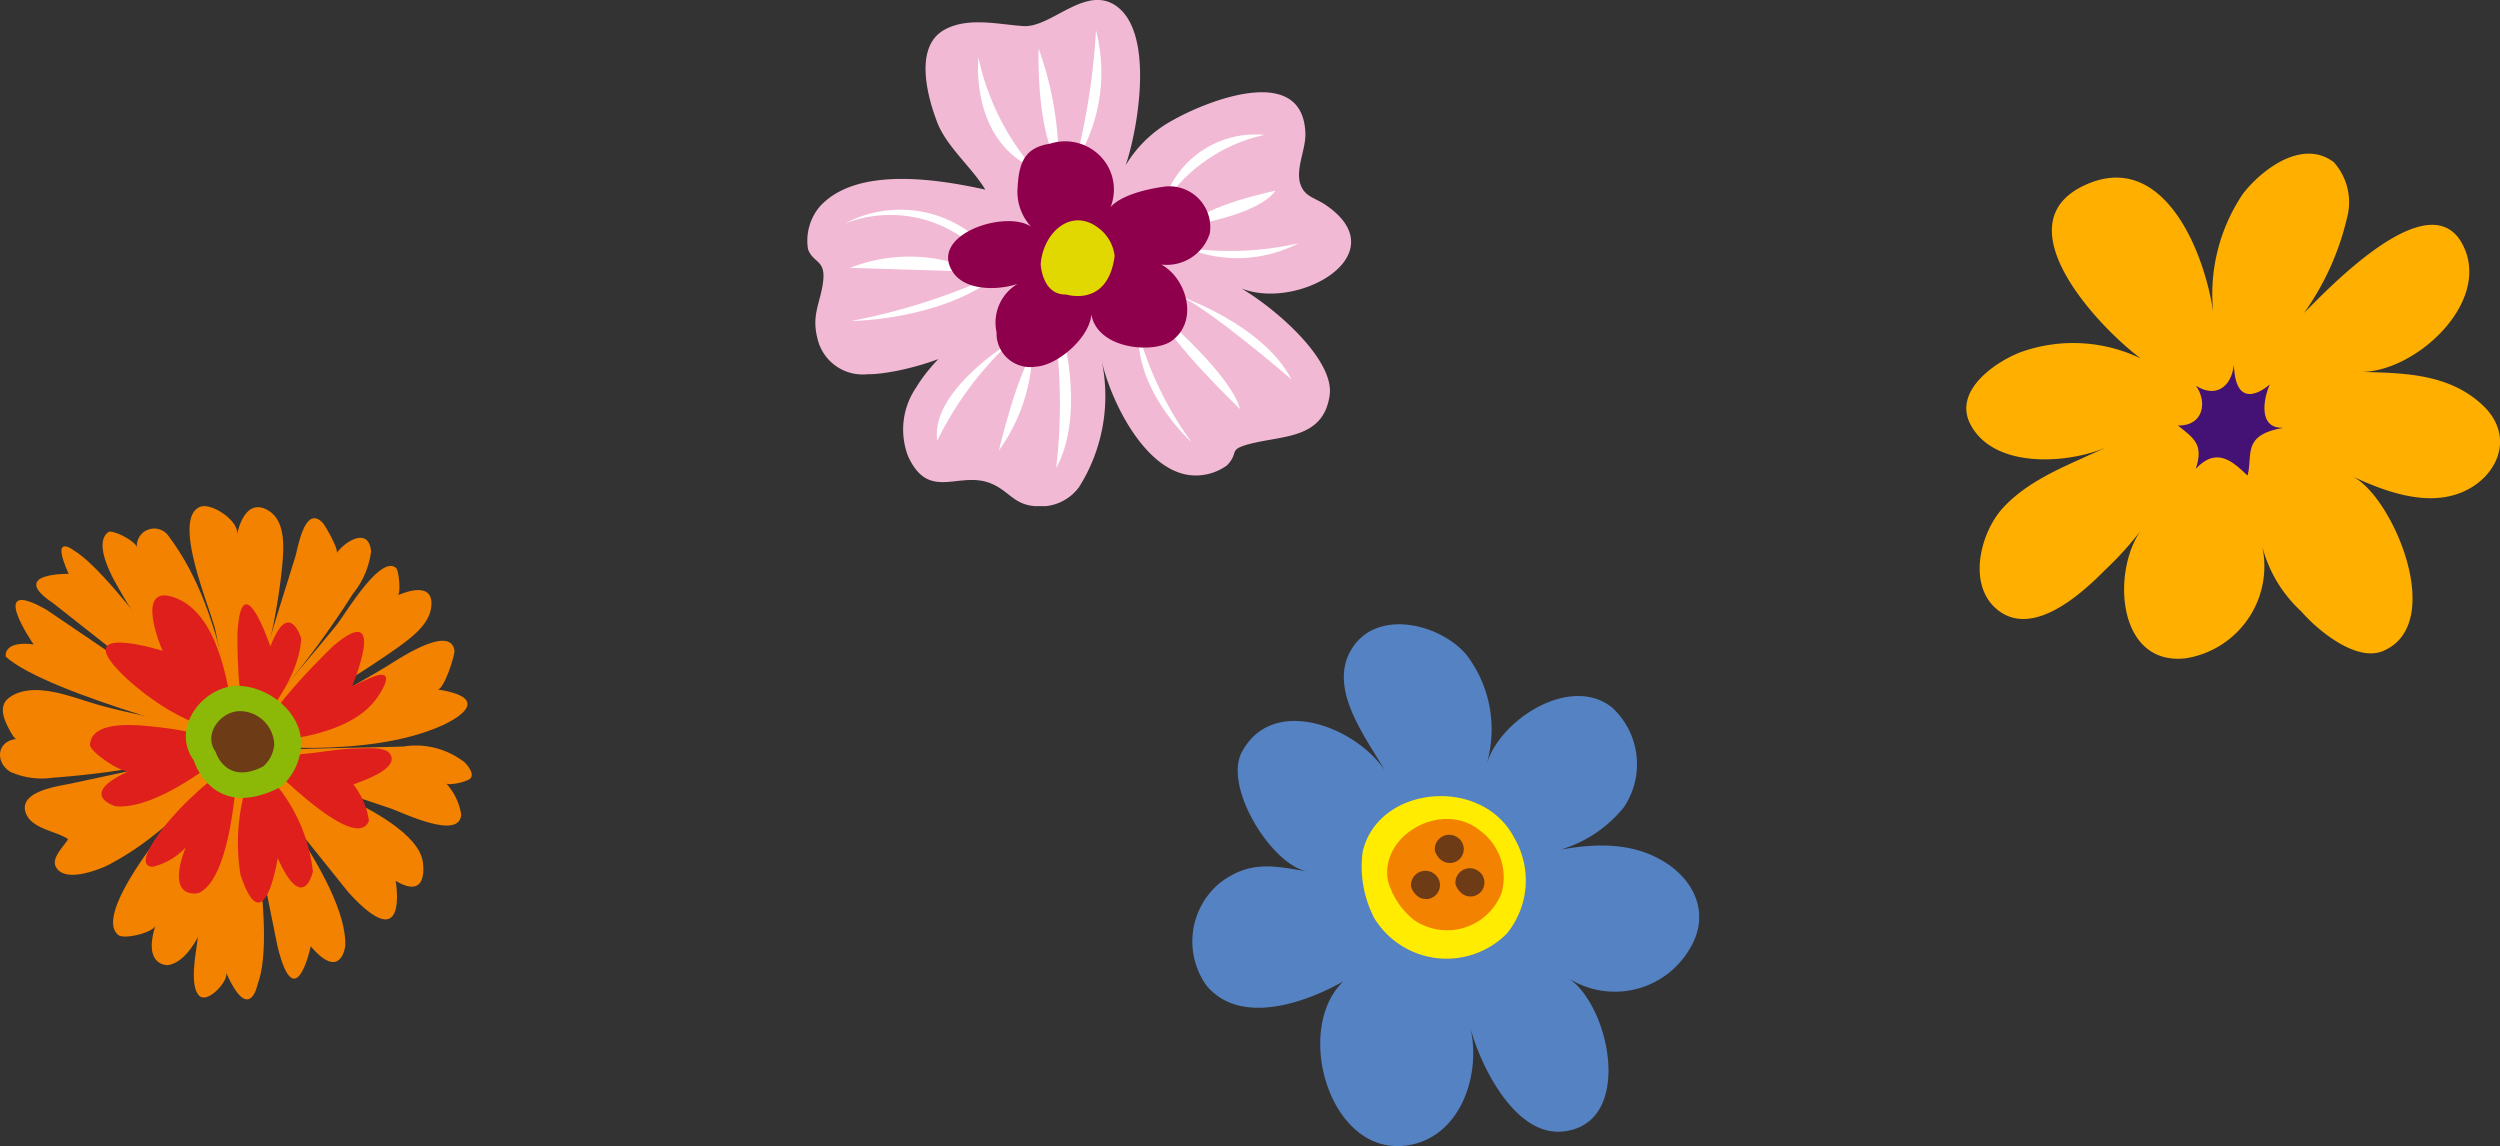 <svg xmlns="http://www.w3.org/2000/svg" xmlns:xlink="http://www.w3.org/1999/xlink" width="121.353" height="55.638" viewBox="0 0 121.353 55.638"><rect x="0" y="0" width="121.353" height="55.638" fill="#333333" stroke="none"/><defs><clipPath id="a"><rect width="22.898" height="23.944" fill="none"></rect></clipPath><clipPath id="b"><rect width="24.614" height="25.336" fill="none"></rect></clipPath><clipPath id="c"><rect width="26.426" height="24.568" fill="none"></rect></clipPath><clipPath id="d"><rect width="25.905" height="24.517" fill="none"></rect></clipPath></defs><g transform="translate(-1099.527 -253.681)"><g transform="translate(1099.527 278.249)"><g transform="translate(0 0)" clip-path="url(#a)"><path d="M.333,15.656s5.862.723,9.531-.921c0,0,2.952-1.266-.2-1.76.3.046.865-1.679.821-1.909-.242-1.293-2.924.574-3.377.844-1.743,1.048-3.564,1.973-5.345,2.958-.281.155-1.091.83-1.431.788" transform="translate(11.574 -4.078)" fill="#f38200"></path><path d="M3.175,13.05a49.986,49.986,0,0,0,7.561-4.385c.628-.455,1.483-1.08,1.606-1.9.182-1.18-.925-.933-1.621-.622.169-.076.06-1.21-.072-1.328-.766-.689-2.507,2.3-2.906,2.782C6.54,9.067,5.3,10.507,4.084,11.962c-.238.285-.575.924-.91,1.088" transform="translate(8.581 -1.809)" fill="#f38200"></path><path d="M7.928,11.614a45.457,45.457,0,0,0,5.48-6.99,4.09,4.09,0,0,0,.882-2.05c-.1-1.208-1.243-.525-1.672.073.12-.166-.557-1.347-.673-1.467-.87-.908-1.2,1.2-1.333,1.645q-.319,1.029-.641,2.056c-.568,1.811-1.1,3.633-1.652,5.45a4.206,4.206,0,0,1-.392,1.282" transform="translate(3.722 -0.367)" fill="#f38200"></path><path d="M0,19.19c2.505-.169,5.006-.171,7.511-.245a3.847,3.847,0,0,1,3,.779c.151.165.419.481.3.727-.1.2-1.113.414-1.218.275a2.952,2.952,0,0,1,.737,1.508c-.06,1.3-2.886-.107-3.468-.3-1.657-.552-3.313-1.12-4.926-1.783-.392-.163-.786-.326-1.166-.517-.153-.079-.607-.45-.769-.44" transform="translate(12.057 -7.275)" fill="#f38200"></path><path d="M17.218,11.327A29.591,29.591,0,0,0,19.35,2.936c.076-.871.209-2.232-.709-2.746-.884-.5-1.328.454-1.482,1.208C17.3.727,15.906-.2,15.355.039c-1.389.6.539,4.983.755,5.99.274,1.28.531,2.563.8,3.842.1.486.205.971.307,1.456" transform="translate(-5.655 0)" fill="#f38200"></path><path d="M4.089,19.926s8.186,2.4,8.575,4.942c0,0,.342,1.926-1.315.936,0,0,.666,3.806-2.29.563l-5.25-6.546" transform="translate(7.858 -7.614)" fill="#f38200"></path><path d="M9.963,19.506s5.335,6.223,5.178,9.354c0,0-.212,1.717-1.675,0,0,0-.74,3.513-1.606.029Z" transform="translate(1.617 -7.493)" fill="#f38200"></path><path d="M18.543,19.506s1.984,8.419.922,11.207c0,0-.39,1.967-1.532-.583.164.371-.859,1.512-1.282,1.145-.49-.423-.2-1.979-.132-2.5.234-1.888.85-3.775,1.249-5.634q.39-1.818.775-3.634" transform="translate(-6.963 -7.493)" fill="#f38200"></path><path d="M24.99,12c-.482-2.918-1.129-6.179-2.64-8.757a13.032,13.032,0,0,0-.794-1.185.849.849,0,0,0-1.486.645c-.006-.315-1.194-.909-1.389-.762-.642.479.007,1.791.26,2.289a42.379,42.379,0,0,0,2.773,4.345,10.414,10.414,0,0,0,2.929,3.293Z" transform="translate(-13.427 -0.677)" fill="#f38200"></path><path d="M24.49,20.012s-.754,9.522-3.4,9.957c0,0-1.237.062-.6-1.926-.113.351-1.525.688-1.8.468-1.361-1.081,3.064-6.19,3.609-6.785a7.2,7.2,0,0,1,2.2-1.714" transform="translate(-12.941 -7.688)" fill="#f38200"></path><path d="M28.629,19.368a32.708,32.708,0,0,1-4.249,4,13.7,13.7,0,0,1-2.321,1.518c-.462.217-2.1.865-2.5.048-.213-.44.426-1.01.6-1.327-.554-.406-1.862-.492-2.078-1.358-.247-.978,1.628-1.219,2.175-1.334,1.926-.405,3.847-.844,5.781-1.214.459-.087.919-.164,1.383-.222.217-.026,1.064.042,1.205-.108" transform="translate(-16.855 -7.44)" fill="#f38200"></path><path d="M29.915,17.089a42.484,42.484,0,0,1-9.08,1.662,3.741,3.741,0,0,1-2.059-.28c-.754-.461-.682-1.493.289-1.6-.134.014-.475-.705-.512-.793-.195-.458-.259-.931.2-1.242,1.157-.794,3.034.017,4.215.357,1.634.472,3.327.713,4.966,1.169.409.113.819.23,1.215.379.118.046.669.382.771.35" transform="translate(-18.266 -5.569)" fill="#f38200"></path><path d="M29.479,14.418S19.9,12.006,17.854,10.149c0,0-.18-.785,1.349-.6,0,0-2.345-3.381.635-1.674Z" transform="translate(-17.572 -2.839)" fill="#f38200"></path><path d="M28.566,12.556s-5.3-7.956-7.423-9.2c0,0-1.144-.875-.237,1.147,0,0-2.973-.055-.745,1.431Z" transform="translate(-17.574 -1.216)" fill="#f38200"></path><path d="M6.751,15.246s4.382,0,5.839-2.158c0,0,1.18-1.626-.41-.913l-.815.365s1.775-4.207-.885-1.974c0,0-3.207,3.028-3.73,4.679" transform="translate(5.729 -3.808)" fill="#df1f1c"></path><path d="M14.007,14.063S16.393,11.779,16.54,9.4c0,0-.6-1.986-1.5.384,0,0-1.406-4.167-1.6-.61,0,0-.052,3.492.573,4.887" transform="translate(-1.915 -2.973)" fill="#df1f1c"></path><path d="M24.96,13.595c-.187-1.92-.7-5.53-2.753-6.4-1.9-.809-1.121,1.636-.722,2.528,0,0-4.775-1.5-1.779,1.317,0,0,2.745,2.643,5.254,2.558" transform="translate(-13.589 -2.7)" fill="#df1f1c"></path><path d="M6.305,19.464c.252.252,1.824-.084,2.122-.108.922-.078,1.815-.273,2.75-.264.3,0,1.174-.083,1.419.25.543.743-1.442,1.365-1.767,1.5a3.7,3.7,0,0,1,.756,1.765c-.637,1.623-4.809-2.673-5.28-3.143" transform="translate(6.324 -7.331)" fill="#df1f1c"></path><path d="M13.333,20.25a8.081,8.081,0,0,1,2.825,5.265s-.467,2.117-1.71-.65c0,0-.661,4.258-1.806.809a9.628,9.628,0,0,1,.69-5.424" transform="translate(-0.968 -7.779)" fill="#df1f1c"></path><path d="M22.93,20.307s-.185,5.516-1.869,6.273c0,0-1.634.413-.639-2.2a3.239,3.239,0,0,1-1.6.93c-1-.066.553-1.933.747-2.17a14.284,14.284,0,0,1,1.243-1.3,11.129,11.129,0,0,1,1.1-.924,10.245,10.245,0,0,0,1.022-.615" transform="translate(-11.416 -7.801)" fill="#df1f1c"></path><path d="M25.7,18.256S22.192,21.39,19.91,21.2c0,0-1.925-.553.649-1.708-.309.137-1.931-.934-1.9-1.293.091-1.233,2.41-.934,3.174-.856a16.378,16.378,0,0,1,1.99.329,15.448,15.448,0,0,0,1.88.583" transform="translate(-14.291 -6.629)" fill="#df1f1c"></path><path d="M13.827,17.78s.9,3.019,4.229,1.29a2.873,2.873,0,0,0,.978-1.943c.132-1.609-1.558-2.942-3.044-2.96-1.671-.02-3.311,2.006-2.163,3.613" transform="translate(-4.423 -5.442)" fill="#8cb808"></path><path d="M15.767,18.135s.491,1.652,2.313.705a1.58,1.58,0,0,0,.534-1.062,1.682,1.682,0,0,0-1.664-1.619c-.913-.011-1.811,1.1-1.183,1.976" transform="translate(-5.301 -6.207)" fill="#6d3c17"></path></g></g><g transform="translate(1157.392 283.983)"><g transform="translate(0 0)" clip-path="url(#b)"><path d="M16.867,11.151a6.215,6.215,0,0,0,4.091-2.266,3.737,3.737,0,0,0-.575-4.847c-2.01-1.605-5.449.577-6.091,2.765a5.965,5.965,0,0,0-.968-5.314c-1.259-1.5-4.3-2.266-5.545-.34-1.343,2.076.94,4.667,1.843,6.422-1.037-2.3-5.574-4.391-7.2-1.38C1.5,7.892,3.861,11.675,5.581,12c-1.622-.279-2.755-.537-4.2.529a3.69,3.69,0,0,0-.694,4.993c1.632,1.988,4.806.86,6.657-.188-2.5,2.379-.586,8.805,3.363,7.914,2.441-.552,3.338-3.573,2.782-5.725.469,1.814,2.145,5.333,4.5,5.1,3.48-.343,2.321-6.075.288-7.437a4.208,4.208,0,0,0,5.877-1.428c1.024-1.672.247-3.347-1.293-4.263-1.839-1.1-3.994-.792-5.991-.35" transform="translate(0 0)" fill="#5582c2"></path><path d="M15.767,20.922a4.116,4.116,0,0,0,6.417.716A4.078,4.078,0,0,0,22.545,17c-1.56-3.032-6.622-2.56-7.361.674a5.425,5.425,0,0,0,.584,3.253" transform="translate(-6.904 -6.625)" fill="#ffec00"></path><path d="M18.294,21.87a2.836,2.836,0,0,0,4.247-1.324,2.811,2.811,0,0,0-1.059-3.027c-1.823-1.481-4.885.217-4.456,2.462a3.74,3.74,0,0,0,1.268,1.889" transform="translate(-7.515 -7.51)" fill="#f38200"></path><path d="M19.021,22.487a.677.677,0,1,0,.8-1.092.7.7,0,0,0-1.118.617.935.935,0,0,0,.318.475" transform="translate(-5.919 -9.411)" fill="#6d3c17"></path><path d="M22.9,22.708a.677.677,0,1,0,.8-1.092.7.7,0,0,0-1.118.618.931.931,0,0,0,.318.474" transform="translate(-11.955 -9.509)" fill="#6d3c17"></path><path d="M20.817,19.57a.677.677,0,1,0,.8-1.092A.7.7,0,0,0,20.5,19.1a.941.941,0,0,0,.318.475" transform="translate(-8.717 -8.119)" fill="#6d3c17"></path></g></g><g transform="translate(1138.688 253.681)"><g transform="translate(0 0)" clip-path="url(#c)"><path d="M15.481,8.02c.6-1.75,1.447-6.589-.568-7.8-1.457-.875-3.078,1.131-4.395,1.046-1.232-.08-2.711-.459-3.856.191-1.455.827-.811,3.24-.324,4.494.458,1.179,1.7,2.2,2.329,3.254-2.273-.5-6.24-1.157-8.035.822A2.567,2.567,0,0,0,.062,12.1c.244.66.829.511.742,1.473-.1,1.056-.58,1.642-.3,2.792a2.254,2.254,0,0,0,2.453,1.8c1.471.016,4.961-.966,5.653-2.132-1.2.165-2.647,1.692-3.284,2.753a3.617,3.617,0,0,0-.4,3.379c1.041,2.234,2.506.606,4.11,1.343.839.387,1.049,1.016,2.126,1.065a2.3,2.3,0,0,0,2.059-.935,8.284,8.284,0,0,0,1.064-6.262c.391,1.893,1.991,5.315,4.215,5.675a2.589,2.589,0,0,0,1.892-.456c.626-.638.024-.755,1.08-1.038,1.6-.429,3.611-.227,3.91-2.374.265-1.917-3.291-4.773-4.849-5.481,2.609,1.8,8.417-1.191,4.66-3.75-.533-.363-1.011-.393-1.225-.993-.259-.729.254-1.7.236-2.456-.079-3.463-4.71-1.641-6.427-.673a5.964,5.964,0,0,0-2.3,2.2" transform="translate(0 0)" fill="#f1b9d4"></path><path d="M19.055,8.73a8.171,8.171,0,0,0,1-6.417,33.035,33.035,0,0,1-1,6.417" transform="translate(-6.016 -0.841)" fill="#fff"></path><path d="M23.292,9.319A16.193,16.193,0,0,0,22.32,3.7s-.132,4,.972,5.623" transform="translate(-11.067 -1.344)" fill="#fff"></path><path d="M26.933,9.753A12.159,12.159,0,0,1,24.274,4.38s-.438,3.946,2.659,5.373" transform="translate(-15.942 -1.592)" fill="#fff"></path><path d="M34.925,17.41a5.726,5.726,0,0,0-6.478-.757,6.109,6.109,0,0,1,6.268,1.119Z" transform="translate(-26.603 -5.801)" fill="#fff"></path><path d="M34.477,19.841a7.888,7.888,0,0,0-4.94.274l5.53.171Z" transform="translate(-27.438 -7.112)" fill="#fff"></path><path d="M32.823,21.5a30.382,30.382,0,0,1-5.839,1.734s4.315-.02,7.1-2.189Z" transform="translate(-24.831 -7.652)" fill="#fff"></path><path d="M21.79,26.176s.9,3.666-.423,6.032a26.558,26.558,0,0,0,.015-6.1Z" transform="translate(-9.261 -9.492)" fill="#fff"></path><path d="M25.944,27.006a8.647,8.647,0,0,1-1.622,4.684s.876-3.679,1.622-4.684" transform="translate(-14.996 -9.82)" fill="#fff"></path><path d="M29.573,26.112s-3.891,2.373-3.533,4.773a16.41,16.41,0,0,1,3.533-4.773" transform="translate(-19.704 -9.495)" fill="#fff"></path><path d="M4.545,22.533s4.118,1.375,5.517,4.084c0,0-4.187-3.62-5.517-4.084" transform="translate(13.472 -8.193)" fill="#fff"></path><path d="M8.479,24.071s3.348,2.85,3.8,4.541c0,0-3.642-3.5-3.8-4.541" transform="translate(8.756 -8.752)" fill="#fff"></path><path d="M12.168,25.379A16.713,16.713,0,0,0,14.753,30.7s-2.678-2.386-2.585-5.318" transform="translate(3.93 -9.228)" fill="#fff"></path><path d="M4.012,18.775a6.474,6.474,0,0,0,5.473-.22,15,15,0,0,1-5.473.22" transform="translate(14.388 -6.747)" fill="#fff"></path><path d="M5.759,16.23s3.281-.459,4.191-1.688c0,0-3.474.717-4.191,1.688" transform="translate(12.811 -5.288)" fill="#fff"></path><path d="M6.6,13.672a7.894,7.894,0,0,1,4.933-3.391A4.657,4.657,0,0,0,6.6,13.672" transform="translate(10.689 -3.733)" fill="#fff"></path><path d="M18.4,14.433a2.324,2.324,0,0,0,.038-2.508,2.385,2.385,0,0,0-2.753-1c-1.18.184-1.506.849-1.571,2.1a2.484,2.484,0,0,0,.65,1.923c-1.275-.84-5.036.424-3.768,2.246.686.988,2.649.866,3.617.317a2.185,2.185,0,0,0-1.523,2.564,1.636,1.636,0,0,0,1.89,1.674c1.16-.052,2.982-1.7,2.686-2.92-.071,2.059,3.02,2.349,3.949,1.65,1.559-1.175.365-3.8-1.19-3.879a2.192,2.192,0,0,0,3.016-1.319,1.984,1.984,0,0,0-2.33-2.253s-2.492.307-2.71,1.4" transform="translate(-3.877 -3.949)" fill="#8f004c"></path><path d="M19.253,20.4s2.041.673,2.37-1.865a1.958,1.958,0,0,0-.709-1.3c-1.375-1.137-2.775.178-2.879,1.7,0,0,.061,1.487,1.218,1.471" transform="translate(-6.679 -6.11)" fill="#e0d800"></path></g></g><g transform="translate(1194.974 261.141)"><g transform="translate(0 0)" clip-path="url(#d)"><path d="M6.709,20.233a15.48,15.48,0,0,0,1.9-2.125c-1.583,1.938-1.366,6.786,2.051,6.385a4.526,4.526,0,0,0,3.7-5.457,6.47,6.47,0,0,0,1.9,3.181c.789.917,2.662,2.463,3.956,1.929,3.146-1.3.46-7.573-1.495-8.494,1.563.737,3.53,1.458,5.211.833,1.825-.679,2.778-2.743,1.121-4.288-1.692-1.577-3.956-1.549-6.078-1.61,2.682.174,6.631-3.37,5.1-6.211-1.618-3.006-6.524,2.2-7.681,3.356a13.091,13.091,0,0,0,2.086-4.611A2.914,2.914,0,0,0,17.837.41c-1.544-1.163-3.538.4-4.413,1.545A8.7,8.7,0,0,0,12.037,8.1C11.723,5.106,9.669-.36,5.682,1.562c-3.956,1.906.788,6.9,2.791,8.38a7.556,7.556,0,0,0-5.884-.289c-1.292.52-3.227,1.908-2.381,3.5,1.214,2.281,5.078,1.829,6.674,1.054-1.75.85-3.726,1.508-5.084,2.967-1.107,1.192-1.74,3.684-.361,4.9,1.7,1.5,4.1-.653,5.272-1.839" transform="translate(-0.001 0)" fill="#ffaf00"></path><path d="M17.371,14.277c-.134,1.122-.915,1.6-1.838,1.017.584.841.314,1.958-.878,1.927.821.652,1.246.949.864,2.1,1.017-1.087,1.8-.353,2.512.331.276-1-.307-1.962,1.733-2.32-1.256.044-.941-1.47-.651-2.107,0,0-1.658,1.529-1.743-.943" transform="translate(-4.381 -4.026)" fill="#431274"></path></g></g></g></svg>